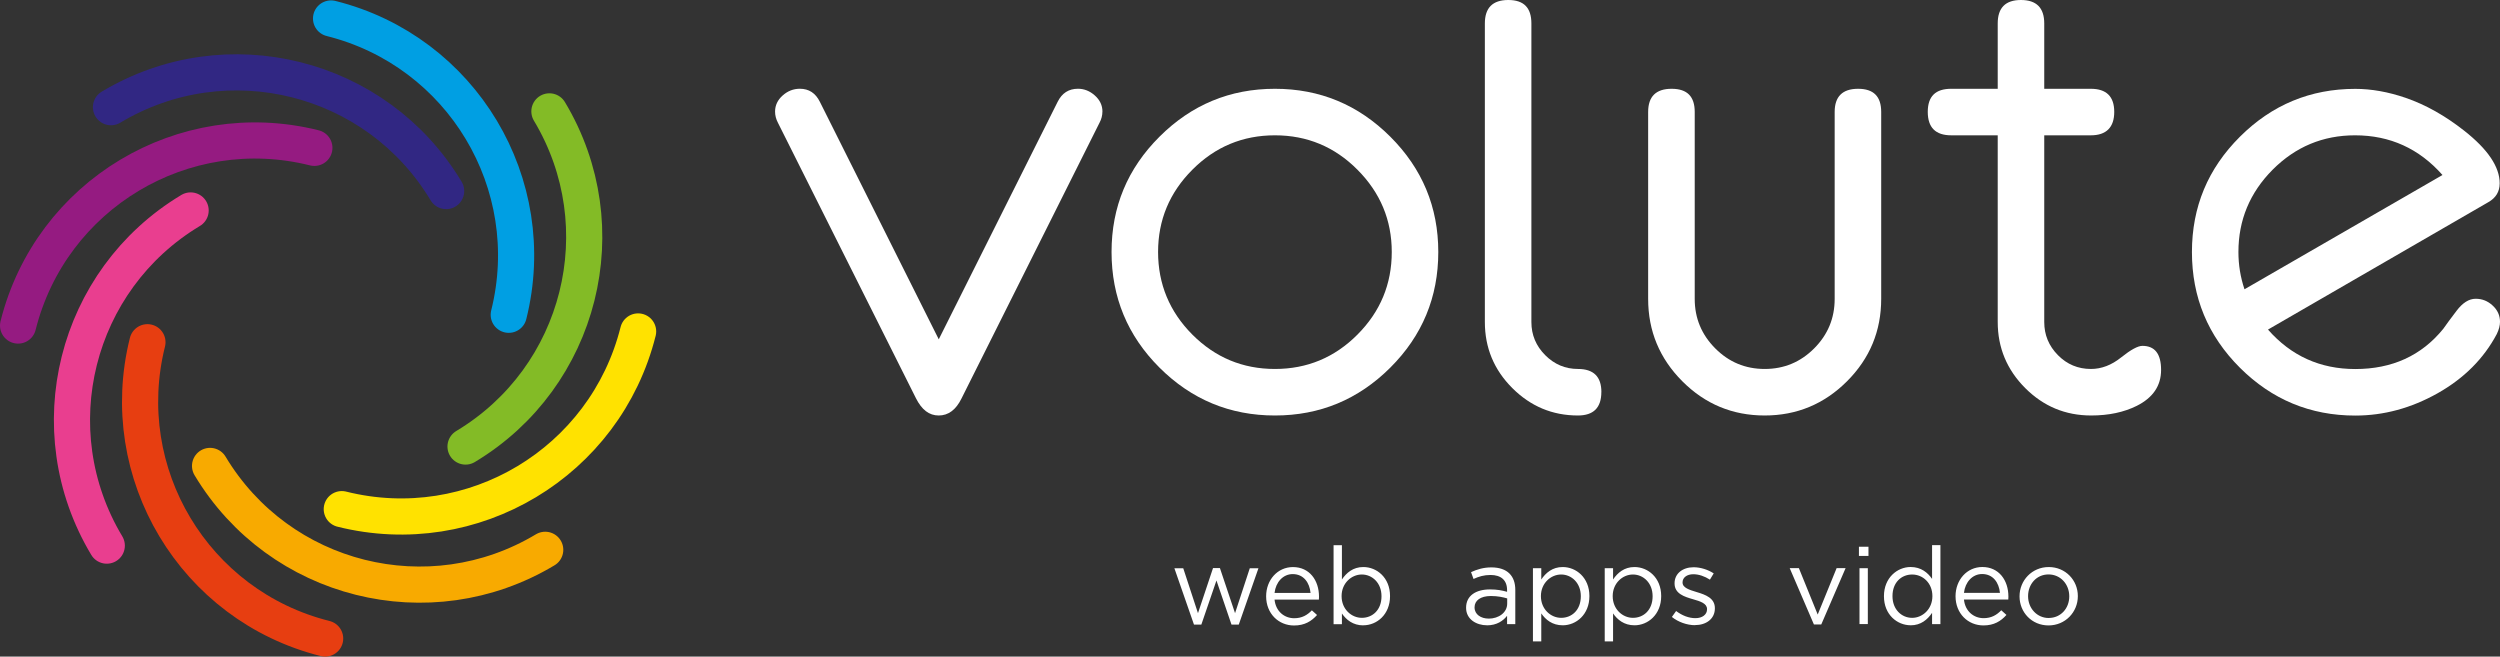 <?xml version="1.0" encoding="UTF-8"?><svg id="Layer_1" xmlns="http://www.w3.org/2000/svg" viewBox="0 0 626.49 164.54"><rect x="0" y="0" width="626.49" height="164.54" fill="#333333" stroke="none"/><defs><style>.cls-1{stroke:#e73e11;}.cls-1,.cls-2,.cls-3,.cls-4,.cls-5,.cls-6,.cls-7,.cls-8{fill:none;stroke-linecap:round;stroke-width:9.06px;}.cls-2{stroke:#ffe200;}.cls-3{stroke:#e93e8f;}.cls-4{stroke:#951b81;}.cls-5{stroke:#83bb26;}.cls-6{stroke:#312783;}.cls-7{stroke:#009fe3;}.cls-8{stroke:#f8aa00;}.cls-9{fill:#fff;}</style></defs><path class="cls-3" d="M26.76,136.73c-17.39-29-7.98-66.6,21.01-83.99"/><path class="cls-5" d="M137.68,27.91c17.39,28.99,7.98,66.6-21.02,83.99"/><path class="cls-8" d="M136.63,137.78c-29,17.39-66.6,7.98-83.99-21.02"/><path class="cls-6" d="M27.81,26.86c29-17.39,66.6-7.98,83.99,21.02"/><path class="cls-1" d="M81.48,160.01c-32.8-8.21-52.74-41.45-44.53-74.25"/><path class="cls-7" d="M82.96,4.63c32.8,8.21,52.74,41.45,44.53,74.25"/><path class="cls-2" d="M159.91,83.06c-8.21,32.8-41.45,52.74-74.26,44.53"/><path class="cls-4" d="M4.53,81.58C12.74,48.78,45.98,28.84,78.78,37.05"/><path class="cls-9" d="M276.26,27.96c0,.96-.24,1.9-.73,2.81l-34.58,69.09c-1.39,2.84-3.3,4.26-5.71,4.26s-4.26-1.44-5.71-4.33L194.95,30.77c-.48-.91-.72-1.85-.72-2.81,0-1.55,.63-2.9,1.9-4.03,1.26-1.13,2.71-1.69,4.32-1.69,2.26,0,3.93,1.09,5.01,3.28l29.79,59.51,29.79-59.51c1.08-2.18,2.77-3.28,5.09-3.28,1.56,0,2.98,.56,4.24,1.69,1.26,1.13,1.9,2.47,1.9,4.03"/><path class="cls-9" d="M348.77,63.15c0-8-2.87-14.87-8.6-20.62-5.72-5.75-12.62-8.62-20.68-8.62s-14.96,2.87-20.69,8.62c-5.73,5.74-8.59,12.61-8.59,20.62s2.86,14.95,8.59,20.7c5.73,5.74,12.62,8.61,20.69,8.61s14.96-2.87,20.68-8.61c5.73-5.75,8.6-12.65,8.6-20.7m11.66,0c0,11.32-4.01,20.98-12.03,28.98-8.02,7.99-17.65,11.99-28.91,11.99s-20.9-4-28.92-11.99c-8.01-8-12.02-17.66-12.02-28.98s4.01-20.91,12.02-28.9c8.02-8,17.66-12,28.92-12s20.89,4,28.91,12c8.01,8,12.03,17.63,12.03,28.9"/><path class="cls-9" d="M401.29,98.25c0,3.92-1.96,5.87-5.87,5.87-6.38,0-11.86-2.29-16.45-6.88-4.58-4.58-6.87-10.09-6.87-16.54V5.87c0-3.91,1.95-5.87,5.87-5.87s5.79,1.96,5.79,5.88V80.71c0,3.22,1.16,5.98,3.46,8.29,2.3,2.31,5.04,3.46,8.21,3.46,3.91,0,5.87,1.93,5.87,5.79"/><path class="cls-9" d="M471.42,74.9c0,8.05-2.85,14.93-8.57,20.65-5.71,5.71-12.59,8.57-20.63,8.57s-14.92-2.85-20.63-8.57c-5.71-5.72-8.57-12.6-8.57-20.65V28.05c0-3.86,1.96-5.8,5.88-5.8s5.79,1.94,5.79,5.8v46.86c0,4.83,1.72,8.96,5.15,12.4,3.43,3.44,7.56,5.15,12.39,5.15s8.95-1.71,12.39-5.15c3.43-3.44,5.14-7.57,5.14-12.4V28.05c0-3.86,1.96-5.8,5.87-5.8s5.79,1.94,5.79,5.8v46.86Z"/><path class="cls-9" d="M541.56,92.7c0,3.98-2.04,6.97-6.11,9.01-3.21,1.6-7.02,2.41-11.42,2.41-6.44,0-11.95-2.29-16.53-6.88-4.58-4.59-6.88-10.11-6.88-16.55V33.91h-11.66c-3.91,0-5.87-1.95-5.87-5.87s1.96-5.79,5.87-5.79h11.66V5.87C500.62,1.96,502.56,0,506.44,0s5.84,1.95,5.84,5.87V22.25h11.67c3.91,0,5.87,1.93,5.87,5.79s-1.97,5.87-5.87,5.87h-11.67v46.79c0,3.22,1.14,5.98,3.43,8.3,2.28,2.31,5.04,3.46,8.27,3.46,2.64,0,5.16-.96,7.58-2.9,2.41-1.93,4.19-2.89,5.32-2.89,3.12,0,4.68,2.01,4.68,6.03"/><path class="cls-9" d="M612.08,43.86c-5.86-6.63-13.16-9.95-21.91-9.95-8.06,0-14.94,2.88-20.66,8.62-5.71,5.75-8.57,12.62-8.57,20.62,0,3.23,.51,6.34,1.52,9.34l49.63-28.64Zm14.41,36.79c0,.91-.26,1.93-.8,3.05-3.27,6.17-8.22,11.12-14.83,14.85-6.63,3.73-13.5,5.59-20.64,5.59-11.25,0-20.89-4-28.91-11.99-8.02-8-12.02-17.66-12.02-28.98s4-20.91,12.02-28.9c8.02-8,17.66-12,28.91-12,4.03,0,8.24,.75,12.63,2.25,4.99,1.72,9.87,4.46,14.64,8.21,5.95,4.67,8.92,9.08,8.92,13.21,0,2.09-.96,3.67-2.89,4.75l-55.17,31.9c5.79,6.6,13.08,9.89,21.87,9.89,9.23,0,16.58-3.35,22.04-10.06,.7-1.01,1.82-2.53,3.34-4.53,1.52-2.01,3.12-3.02,4.78-3.02s3.04,.56,4.26,1.69c1.24,1.13,1.85,2.5,1.85,4.1"/><path class="cls-9" d="M513.41,154.87c-2.95,0-5.18-2.44-5.18-5.45v-.05c0-2.95,2.09-5.42,5.12-5.42s5.2,2.47,5.2,5.47v.05c0,2.95-2.11,5.39-5.15,5.39m-.05,1.87c4.23,0,7.35-3.36,7.35-7.32v-.05c0-3.96-3.09-7.26-7.29-7.26s-7.32,3.36-7.32,7.32v.05c0,3.96,3.06,7.26,7.26,7.26m-21.19-8.16c.3-2.71,2.14-4.72,4.55-4.72,2.76,0,4.23,2.17,4.47,4.72h-9.03Zm0,1.68h11.11c.03-.33,.03-.54,.03-.73,0-4.12-2.39-7.43-6.53-7.43-3.88,0-6.72,3.25-6.72,7.32,0,4.36,3.14,7.32,6.99,7.32,2.66,0,4.36-1.06,5.77-2.63l-1.3-1.17c-1.14,1.19-2.49,1.98-4.42,1.98-2.47,0-4.63-1.71-4.93-4.66m-12.98,4.58c-2.66,0-4.93-2.11-4.93-5.42v-.05c0-3.39,2.22-5.39,4.93-5.39s5.07,2.17,5.07,5.39v.05c0,3.23-2.47,5.42-5.07,5.42m-.38,1.87c2.57,0,4.23-1.44,5.37-3.12v2.82h2.09v-19.79h-2.09v8.46c-1.08-1.57-2.76-2.98-5.37-2.98-3.36,0-6.69,2.71-6.69,7.29v.05c0,4.61,3.33,7.26,6.69,7.26m-12.82-.3h2.09v-14.01h-2.09v14.01Zm-.14-17.08h2.39v-2.3h-2.39v2.3Zm-11.28,17.18h1.84l6.1-14.12h-2.25l-4.74,11.63-4.72-11.63h-2.3l6.07,14.12Zm-29.81,.16c2.79,0,4.99-1.54,4.99-4.2v-.05c0-2.52-2.33-3.36-4.5-4.01-1.87-.57-3.6-1.08-3.6-2.41v-.05c0-1.17,1.06-2.03,2.71-2.03,1.36,0,2.85,.52,4.15,1.36l.95-1.57c-1.44-.95-3.33-1.54-5.04-1.54-2.76,0-4.77,1.6-4.77,4.01v.05c0,2.57,2.44,3.33,4.64,3.96,1.84,.52,3.5,1.06,3.5,2.47v.05c0,1.35-1.22,2.22-2.9,2.22s-3.33-.65-4.85-1.79l-1.06,1.49c1.57,1.27,3.79,2.06,5.8,2.06m-15.56-1.84c-2.6,0-5.07-2.17-5.07-5.42v-.05c0-3.2,2.47-5.39,5.07-5.39s4.93,2.11,4.93,5.42v.05c0,3.39-2.22,5.39-4.93,5.39m-7.07,5.91h2.09v-7.02c1.08,1.57,2.76,2.98,5.37,2.98,3.39,0,6.69-2.71,6.69-7.29v-.05c0-4.61-3.33-7.26-6.69-7.26-2.57,0-4.23,1.44-5.37,3.12v-2.82h-2.09v18.35Zm-10.92-5.91c-2.6,0-5.07-2.17-5.07-5.42v-.05c0-3.2,2.47-5.39,5.07-5.39s4.93,2.11,4.93,5.42v.05c0,3.39-2.22,5.39-4.93,5.39m-7.07,5.91h2.09v-7.02c1.08,1.57,2.76,2.98,5.37,2.98,3.39,0,6.69-2.71,6.69-7.29v-.05c0-4.61-3.33-7.26-6.69-7.26-2.57,0-4.23,1.44-5.37,3.12v-2.82h-2.09v18.35Zm-11.11-5.72c-1.9,0-3.52-1.03-3.52-2.79v-.05c0-1.68,1.49-2.82,4.09-2.82,1.71,0,3.06,.3,4.09,.6v1.3c0,2.22-2.09,3.77-4.66,3.77m-.41,1.68c2.47,0,4.07-1.14,5.04-2.39v2.09h2.06v-8.56c0-1.79-.49-3.14-1.46-4.12-1-1-2.55-1.54-4.53-1.54s-3.55,.49-5.1,1.19l.62,1.71c1.3-.6,2.6-1,4.26-1,2.63,0,4.15,1.3,4.15,3.79v.43c-1.25-.35-2.49-.6-4.28-.6-3.55,0-5.99,1.57-5.99,4.58v.05c0,2.87,2.6,4.36,5.23,4.36m-31.36-1.87c-2.6,0-5.07-2.17-5.07-5.42v-.05c0-3.2,2.47-5.39,5.07-5.39s4.93,2.11,4.93,5.42v.05c0,3.39-2.22,5.39-4.93,5.39m.38,1.87c3.39,0,6.69-2.71,6.69-7.29v-.05c0-4.61-3.33-7.26-6.69-7.26-2.57,0-4.23,1.44-5.37,3.12v-8.59h-2.09v19.79h2.09v-2.68c1.08,1.57,2.76,2.98,5.37,2.98m-22.25-8.13c.3-2.71,2.14-4.72,4.55-4.72,2.76,0,4.23,2.17,4.47,4.72h-9.03Zm0,1.68h11.11c.03-.33,.03-.54,.03-.73,0-4.12-2.39-7.43-6.53-7.43-3.88,0-6.72,3.25-6.72,7.32,0,4.36,3.14,7.32,6.99,7.32,2.66,0,4.36-1.06,5.77-2.63l-1.3-1.17c-1.14,1.19-2.49,1.98-4.42,1.98-2.47,0-4.63-1.71-4.93-4.66m-20.19,6.26h1.84l3.79-11.06,3.77,11.06h1.82l4.93-14.12h-2.17l-3.69,11.25-3.79-11.3h-1.73l-3.77,11.3-3.69-11.25h-2.22l4.91,14.12Z"/></svg>